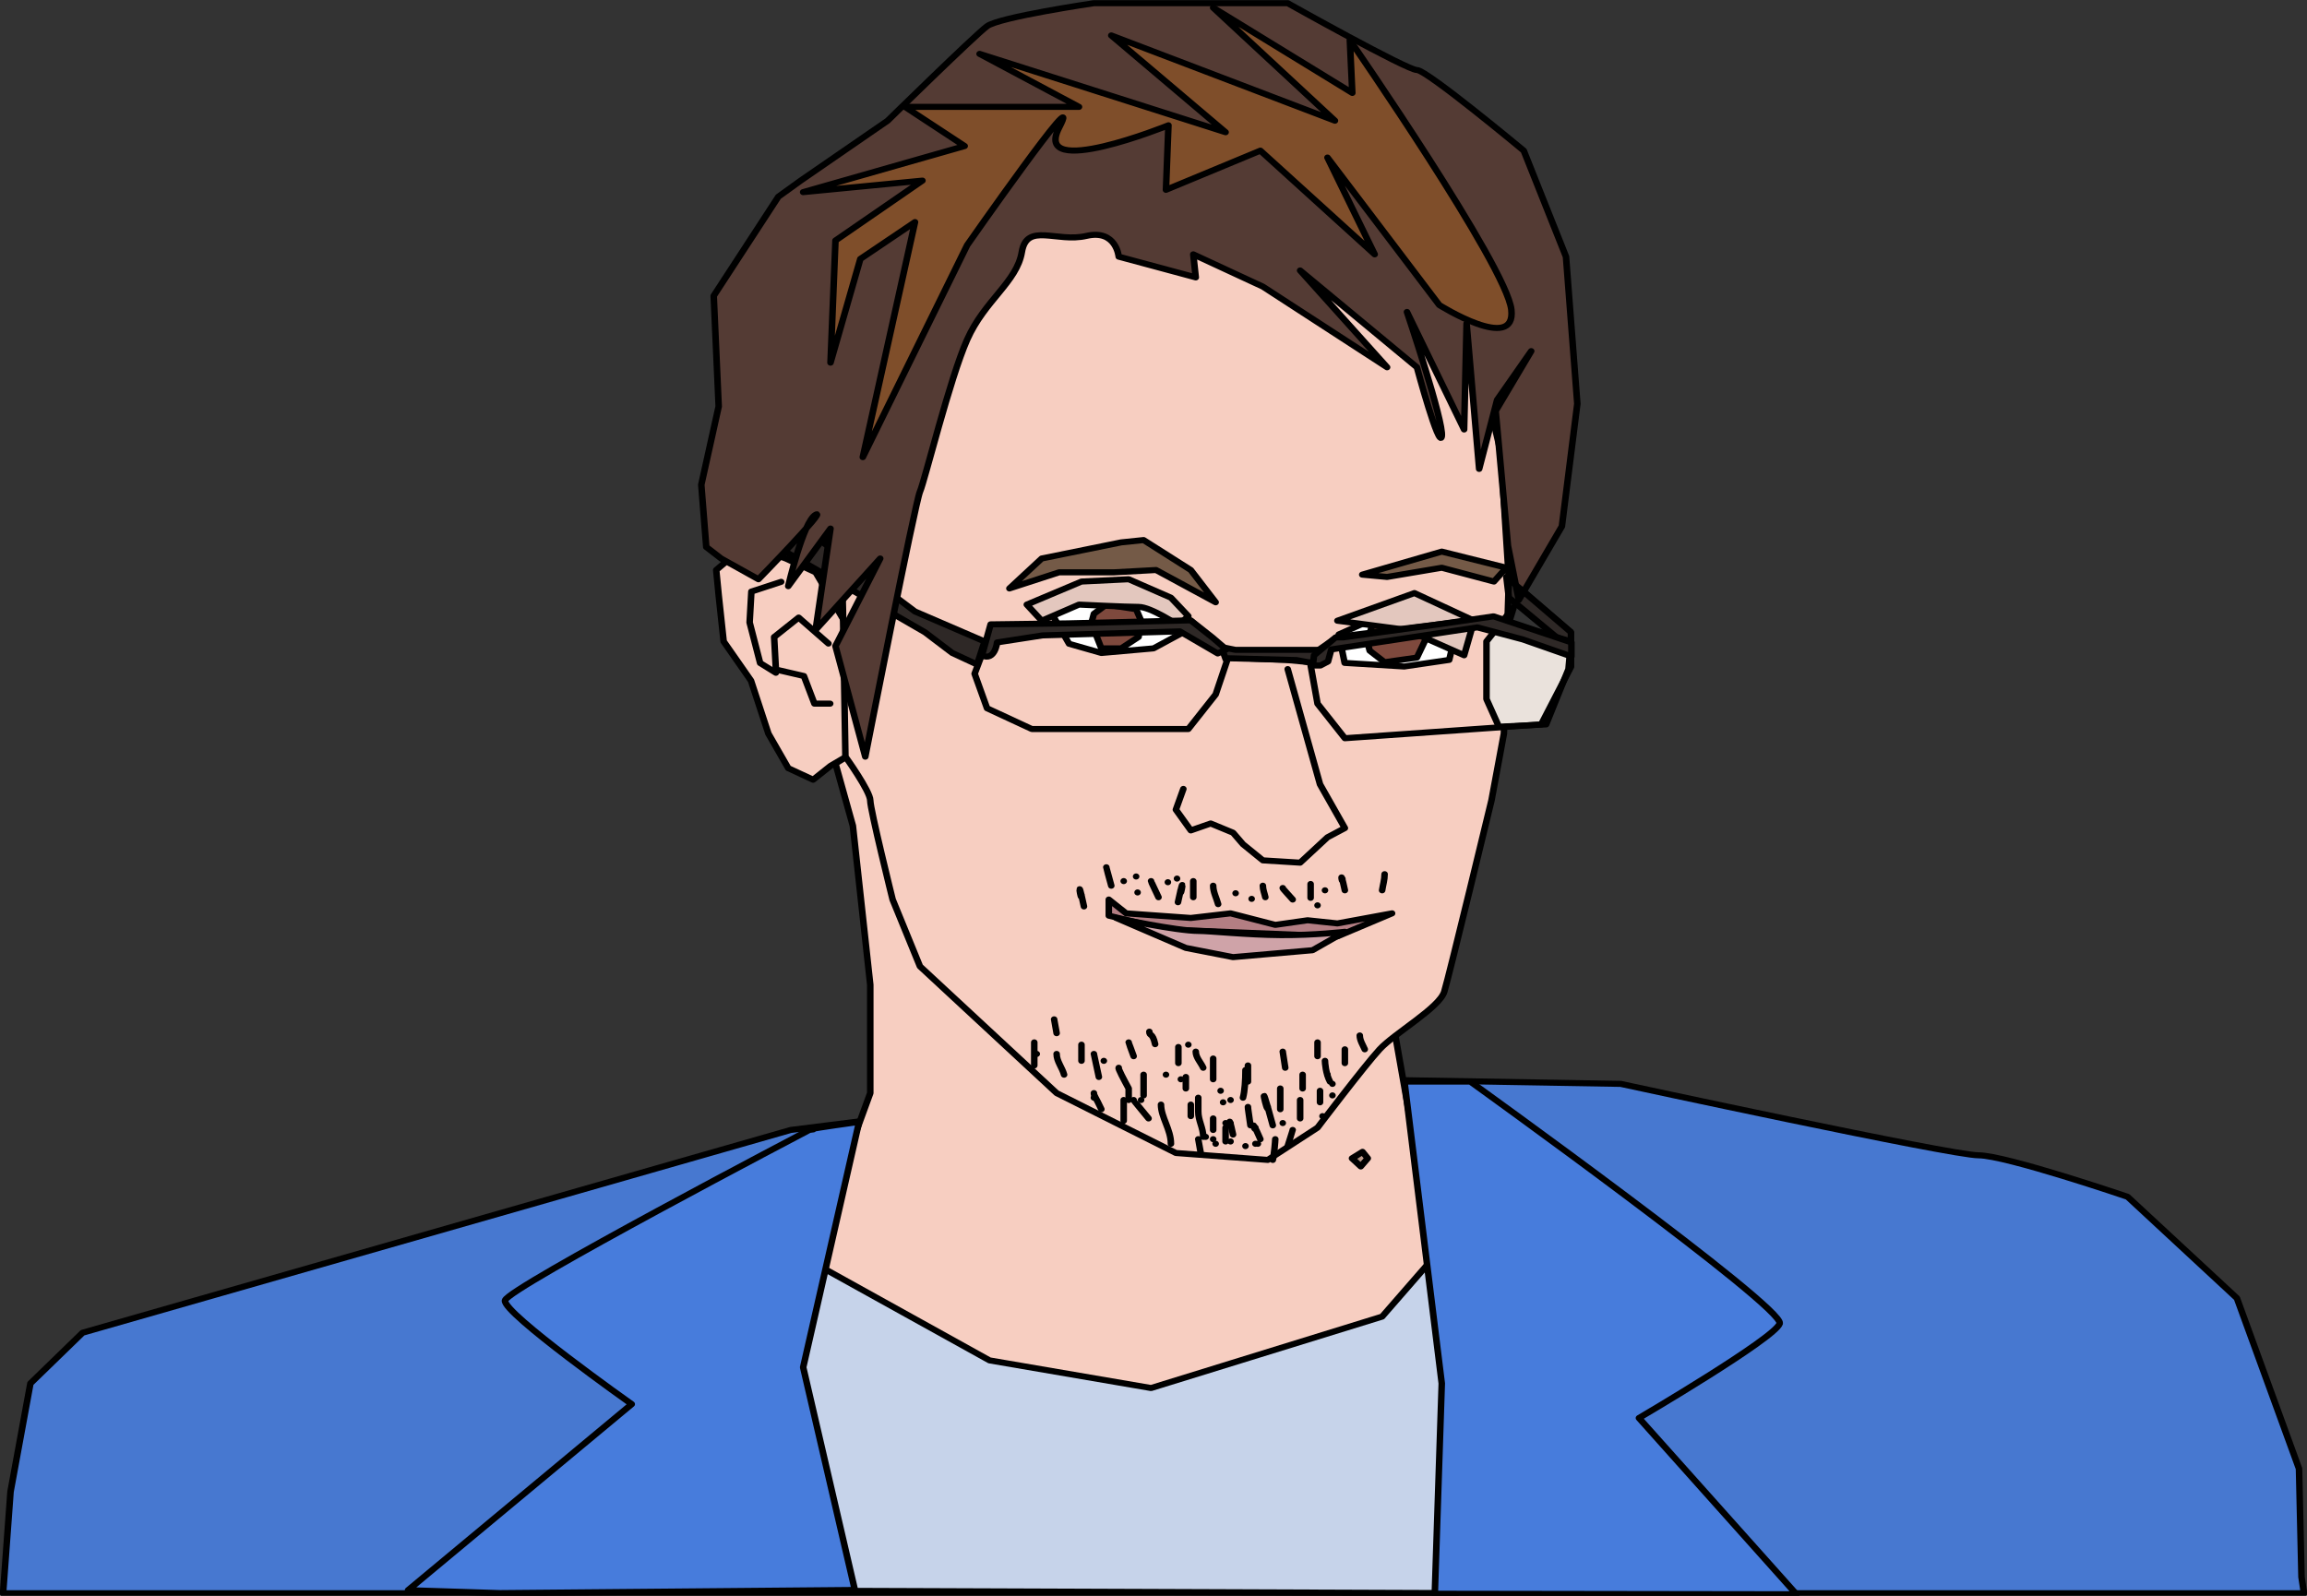 <?xml version="1.0" encoding="UTF-8"?>
<svg version="1.0" viewBox="0 0 1710.7 1183.6" xmlns="http://www.w3.org/2000/svg">
 <rect x="0" y="0" width="1710.7" height="1183.6" fill="#333333" stroke="none"/>
 <defs>
  <linearGradient id="a" x1="249.2" x2="259.43" y1="630.11" y2="630.11" gradientUnits="userSpaceOnUse">
   <stop stop-color="#745a47" offset="0"/>
   <stop stop-color="#745a47" stop-opacity="0" offset="1"/>
  </linearGradient>
 </defs>
 <g transform="translate(369.69 -56.535)">
  <g transform="matrix(1.616 0 0 1.499 227.73 -28.231)" stroke="#000">
   <path d="m-368.28 844.92l3.421-50.236 9.121-53.589 23.944-25.084 324.95-100.34 193.83-26.224 186.99 3.421s151.64 35.346 164.19 35.346 68.411 20.523 68.411 20.523l50.168 50.168 28.505 84.374 1.14 53.589 1.14 8.049h-1055.8z" fill="#4778d0" fill-rule="evenodd" stroke-linecap="round" stroke-linejoin="round" stroke-width="3"/>
   <path d="m-1.14 660.14l31.925 30.785 52.448 26.224 58.149 14.822 68.411-31.925 51.308-38.766 23.944-25.084 31.925 120.86-18.243 87.794-316.06-1.246-3.196-152.68 19.383-30.785z" fill="#c6d3ea" fill-rule="evenodd" stroke-linecap="round" stroke-linejoin="round" stroke-width="3"/>
   <path d="m-26.224 663.56l110.6 66.131 74.112 13.682 106.04-35.346 23.944-29.645-39.906-244-216.64-44.467-27.364-50.168-13.682-6.841-18.243-6.841-13.682 12.542 1.14 12.542 2.28 22.804 12.542 19.383 7.981 26.224 9.121 17.103 11.402 5.701 7.981-6.841 12.542-7.981-10.262 6.841 7.981 30.785 7.981 78.673v53.589l-12.576 37.057-43.293 29.073z" fill="#f7cec1" fill-rule="evenodd" stroke-linecap="round" stroke-linejoin="round" stroke-width="3"/>
   <path d="m274.77 591.73l17.114 149.36-3.196 104.07 165.96 0.258-72.28-87.205s62.492-39.529 64.577-46.764c2.279-7.903-141.97-119.71-141.97-119.71l-30.208-0.003z" fill="#477cdc" fill-rule="evenodd" stroke-linecap="round" stroke-linejoin="round" stroke-width="3"/>
   <path d="m24.518 611.68l-25.658 121.43 23.72 110.18-162.82 1.556-42.203-1.458 102.63-92.038s-59.206-45.152-58.149-51.308c1.042-6.077 139.67-84.379 139.67-84.379 7.981-1.14-13.03 1.436 22.807-3.989z" fill="#477cdc" fill-rule="evenodd" stroke-linecap="round" stroke-linejoin="round" stroke-width="3"/>
   <path d="m312.08 344.08s28.956 25.739 32.174 26.658c3.217 0.919 6.435 3.677 6.435 3.677l0.919-5.975-38.608-35.851-0.919 11.491z" fill="#2e2826" fill-rule="evenodd" stroke-width="1px"/>
   <path d="m18.243 430.96s11.402 17.103 11.402 21.664 10.262 49.028 10.262 49.028l12.542 33.065 27.364 27.364 35.346 35.346 54.729 29.645 42.187 3.421 22.804-15.963s21.664-30.785 28.505-38.766c6.841-7.981 27.364-20.523 29.645-28.505 2.28-7.981 21.664-94.635 21.664-94.635l5.701-33.065 2.28-76.392s-3.421-55.869-3.421-60.43-30.785-134.54-30.785-134.54l-136.82-14.822-70.691 21.664-66.131 110.6 2.28 92.355 1.14 72.972z" fill="#f7cec1" fill-rule="evenodd" stroke-linecap="round" stroke-linejoin="round" stroke-width="3"/>
   <path d="m82.093 373.95l-31.925-14.822-64.744-52.387-8.22 14.381 77.525 48.268 12.542 10.262 11.402 5.701 3.421-11.402z" fill="#2e2826" fill-rule="evenodd" stroke-linecap="round" stroke-linejoin="round" stroke-width="3"/>
   <path d="m-12.542 153.9l-29.645 49.028 2.28 54.729-7.981 38.766 2.28 30.785 6.841 5.701 17.103 10.262s31.925-35.346 26.224-31.925c-5.701 3.421-12.542 35.346-12.542 35.346l19.383-28.505-6.841 50.168 29.645-35.346-20.523 43.327 13.682 54.729s22.804-125.42 25.084-131.12 13.682-55.869 21.664-75.252c7.981-19.383 22.804-28.505 25.084-43.327 2.28-14.822 15.963-4.561 29.645-7.981s14.822 10.262 14.822 10.262l35.346 10.262-1.14-11.402 31.925 15.963 57.009 39.906-39.906-47.888 53.589 47.888s10.262 41.047 11.402 34.206c1.14-6.841-15.963-61.57-15.963-61.57l26.224 58.149 1.14-52.448 5.76 71.954 8.242-34.131 15.643-24.141-16.304 29.581 5.642 66.754 4.96 26.805 19.783-36.449 7.081-60.648-5.2-72.791-19.383-52.448s-44.467-39.906-49.028-39.906c-4.561 0-59.29-33.065-59.29-33.065h-88.934s-43.327 6.841-49.028 11.402-45.607 46.748-45.607 46.748l-39.906 29.645-10.262 7.981z" fill="#543b34" fill-rule="evenodd" stroke-linecap="round" stroke-linejoin="round" stroke-width="3"/>
   <path d="m13.682 175.56l-2.28 60.43 13.682-51.308 25.084-18.243-23.944 116.3 47.888-104.9s54.729-84.374 42.187-58.149c-12.542 26.224 50.168-1.14 50.168-1.14l-1.14 31.925 43.327-19.383 52.448 51.308-21.664-47.888 51.308 72.972s35.346 23.944 33.065 2.28c-2.28-21.664-74.112-133.4-74.112-133.4l1.14 26.166-63.85-42.187 55.869 55.927-102.62-42.187 52.448 47.888-112.88-38.766 45.607 26.224h-79.813l27.364 19.383-74.112 22.804 54.729-5.701-39.906 29.645z" fill="#7f4e2a" fill-rule="evenodd" stroke-linecap="round" stroke-linejoin="round" stroke-width="3"/>
   <path d="m139.1 501.65l7.981 6.841 29.645 2.28 18.243-2.28 20.523 5.701 14.822-2.28 13.682 1.559 25.084-4.979-25.084 11.402-78.673-3.421-26.224-6.841v-7.981z" fill="#b37e83" fill-rule="evenodd" stroke-linecap="round" stroke-linejoin="round" stroke-width="3"/>
   <path d="m142.52 510.77l31.925 14.822 21.664 4.561 36.486-3.421 14.822-9.121s-13.873 1.757-29.373 1.653c-15.501-0.105-32.63-2.071-37.76-2.071s-14.572-1.606-22.73-3.211c-8.158-1.606-15.033-3.211-15.033-3.211z" fill="#cfa3a8" fill-rule="evenodd" stroke-linecap="round" stroke-linejoin="round" stroke-width="3"/>
   <path d="m173.31 446.92l-3.421 10.262 6.841 10.262 9.121-3.421 10.262 4.561 4.561 5.701 9.121 7.981 17.103 1.14 12.542-12.542 7.981-4.561-11.402-21.664-14.822-57.009" fill="none" stroke-linecap="round" stroke-linejoin="round" stroke-width="3"/>
   <path d="m111.74 357.99l9.121 17.103 14.822 4.561 23.944-2.28 13.682-7.981-1.14-9.121-30.785-12.542-29.645 10.262z" fill="#fff" fill-rule="evenodd" stroke-linecap="round" stroke-linejoin="round" stroke-width="3"/>
   <path d="m137.96 355.71l-5.701 4.561-1.14 4.561 4.561 12.542h9.121l7.981-5.701 1.14-7.981-2.28-5.701-13.682-2.28z" fill="#7e493d" fill-rule="evenodd" stroke-linecap="round" stroke-linejoin="round" stroke-width="3"/>
   <path d="m144.8 324.92l-36.486 7.981-14.822 14.822 22.804-7.981h25.084l19.383-1.14 27.364 15.963-11.402-15.963-21.664-14.822-10.262 1.14z" fill="#745a47" fill-rule="evenodd" stroke-linecap="round" stroke-linejoin="round" stroke-width="3"/>
   <path d="m101.48 355.71l25.084-11.402 21.664-1.14 19.383 9.121 7.981 9.121-4.561 4.561s-12.542-9.121-18.243-9.121c-5.701 0-27.364-1.14-27.364-1.14l-17.103 7.981-6.841-7.981z" fill="#e3c7be" fill-rule="evenodd" stroke-linecap="round" stroke-linejoin="round" stroke-width="3"/>
   <path d="m255.4 340.89l36.486-11.402 29.645 7.981-5.701 6.841-23.944-6.841-25.084 4.561-11.402-1.14z" fill="#745a47" fill-rule="evenodd" stroke-linecap="round" stroke-linejoin="round" stroke-width="3"/>
   <path d="m324.95 356.85l-12.542 17.103v28.505l5.701 13.682 21.664-1.14 10.262-27.364 1.14-13.682-28.505-9.121 2.28-7.981z" fill="#eae2dc" fill-rule="evenodd" stroke-linecap="round" stroke-linejoin="round" stroke-width="3"/>
   <path d="m265.66 360.27l-21.02 10.208 2.683 14.084 27.311 1.784 20.671-3.273 2.28-10.262-19.383-13.682-12.542 1.14z" fill="#fff" fill-rule="evenodd" stroke-linecap="round" stroke-linejoin="round" stroke-width="3"/>
   <path d="m259.96 365.97l-2.28 7.981 1.14 4.561 6.841 5.701 14.822-2.28 4.561-10.262-6.841-7.981-18.243 2.28z" fill="#7e493d" fill-rule="evenodd" stroke-linecap="round" stroke-linejoin="round" stroke-width="3"/>
   <path d="m244 363.69l35.346-13.682 27.364 13.682-4.561 17.103-26.224-12.542-31.925-4.561z" fill="#e3c7be" fill-rule="evenodd" stroke-linecap="round" stroke-linejoin="round" stroke-width="3"/>
   <path d="m85.514 367.11l-7.981 22.804 5.701 17.103 20.523 10.262h71.832l12.542-17.103 5.701-18.243 26.224 1.14 11.402 1.14 3.421 20.523 12.542 17.103 90.075-6.841 13.682-28.505v-17.103l-29.645-27.364 1.14 10.262 21.664 19.383-31.925-9.121-68.411 9.121-9.121 6.841h-42.187l-15.963-14.822-91.215 3.421z" fill="none" stroke-linecap="round" stroke-linejoin="round" stroke-width="3"/>
   <path d="m126.56 573.48v7.981" fill="none" stroke-linecap="round" stroke-linejoin="round" stroke-width="3"/>
   <path d="m136.82 581.47v0z" fill="none" stroke-linecap="round" stroke-linejoin="round" stroke-width="3"/>
   <path d="m143.66 584.89c-0.449 0.238 2.343 5.826 4.561 10.262v5.701" fill="none" stroke-linecap="round" stroke-linejoin="round" stroke-width="3"/>
   <path d="m176.73 603.13v5.701" fill="none" stroke-linecap="round" stroke-linejoin="round" stroke-width="3"/>
   <path d="m163.05 603.13c0 6.217 4.561 12.312 4.561 19.383" fill="none" stroke-linecap="round" stroke-linejoin="round" stroke-width="3"/>
   <path d="m192.69 612.25v0z" fill="none" stroke-linecap="round" stroke-linejoin="round" stroke-width="3"/>
   <path d="m183.57 619.09v0z" fill="none" stroke-linecap="round" stroke-linejoin="round" stroke-width="3"/>
   <path d="m202.95 604.27c0 1.08 0.281 2.247 1.14 9.121" fill="none" stroke-linecap="round" stroke-linejoin="round" stroke-width="3"/>
   <path d="m218.92 612.25v0z" fill="none" stroke-linecap="round" stroke-linejoin="round" stroke-width="3"/>
   <path d="m207.51 622.51v0z" fill="none" stroke-linecap="round" stroke-linejoin="round" stroke-width="3"/>
   <path d="m186.99 609.97v5.701" fill="none" stroke-linecap="round" stroke-linejoin="round" stroke-width="3"/>
   <path d="m191.55 601.99v0z" fill="none" stroke-linecap="round" stroke-linejoin="round" stroke-width="3"/>
   <path d="m194.97 600.85v0z" fill="none" stroke-linecap="round" stroke-linejoin="round" stroke-width="3"/>
   <path d="m217.78 595.15v10.262" fill="none" stroke-linecap="round" stroke-linejoin="round" stroke-width="3"/>
   <path d="m212.07 604.27c0 5.501-5.239-20.955 2.28 9.121" fill="none" stroke-linecap="round" stroke-linejoin="round" stroke-width="3"/>
   <path d="m201.81 623.65v0z" fill="none" stroke-linecap="round" stroke-linejoin="round" stroke-width="3"/>
   <path d="m194.97 621.37v0z" fill="none" stroke-linecap="round" stroke-linejoin="round" stroke-width="3"/>
   <path d="m180.15 620.23c0 0.208 0.804 4.823 1.14 6.841" fill="none" stroke-linecap="round" stroke-linejoin="round" stroke-width="3"/>
   <path d="m186.99 620.23v0z" fill="none" stroke-linecap="round" stroke-linejoin="round" stroke-width="3"/>
   <path d="m194.97 612.25c0 3.821-1.404-7.019 1.14 5.701" fill="none" stroke-linecap="round" stroke-linejoin="round" stroke-width="3"/>
   <path d="m226.9 600.85v9.121" fill="none" stroke-linecap="round" stroke-linejoin="round" stroke-width="3"/>
   <path d="m241.72 592.87v0z" fill="none" stroke-linecap="round" stroke-linejoin="round" stroke-width="3"/>
   <path d="m238.3 581.47c0 0.886 0.366 6.433 2.28 10.262" fill="none" stroke-linecap="round" stroke-linejoin="round" stroke-width="3"/>
   <path d="m247.42 575.77v6.841" fill="none" stroke-linecap="round" stroke-linejoin="round" stroke-width="3"/>
   <path d="m254.26 568.92c0 2.398 1.459 4.789 2.28 6.841" fill="none" stroke-linecap="round" stroke-linejoin="round" stroke-width="3"/>
   <path d="m239.44 588.31v0z" fill="none" stroke-linecap="round" stroke-linejoin="round" stroke-width="3"/>
   <path d="m241.72 598.57v0z" fill="none" stroke-linecap="round" stroke-linejoin="round" stroke-width="3"/>
   <path d="m218.92 576.91c0 0.073 0.662 4.632 1.14 7.981" fill="none" stroke-linecap="round" stroke-linejoin="round" stroke-width="3"/>
   <path d="m186.99 580.33v10.262" fill="none" stroke-linecap="round" stroke-linejoin="round" stroke-width="3"/>
   <path d="m165.33 588.31v0z" fill="none" stroke-linecap="round" stroke-linejoin="round" stroke-width="3"/>
   <path d="m172.17 590.59v0z" fill="none" stroke-linecap="round" stroke-linejoin="round" stroke-width="3"/>
   <path d="m201.81 586.03c0 4.926-0.33 10.443-1.14 13.682" fill="none" stroke-linecap="round" stroke-linejoin="round" stroke-width="3"/>
   <path d="m190.41 596.29v0z" fill="none" stroke-linecap="round" stroke-linejoin="round" stroke-width="3"/>
   <path d="m106.04 578.05v0z" fill="none" stroke-linecap="round" stroke-linejoin="round" stroke-width="3"/>
   <path d="m114.02 560.94c0 0.061 0.397 2.383 1.14 6.841" fill="none" stroke-linecap="round" stroke-linejoin="round" stroke-width="3"/>
   <path d="m104.9 572.34v11.402" fill="none" stroke-linecap="round" stroke-linejoin="round" stroke-width="3"/>
   <path d="m115.16 578.05c0 3.606 2.546 6.764 3.421 10.262" fill="none" stroke-linecap="round" stroke-linejoin="round" stroke-width="3"/>
   <path d="m132.26 599.71v0z" fill="none" stroke-linecap="round" stroke-linejoin="round" stroke-width="3"/>
   <path d="m145.94 600.85v10.262" fill="none" stroke-linecap="round" stroke-linejoin="round" stroke-width="3"/>
   <path d="m132.26 597.43c0 1.338 0.893 2.083 3.421 7.981" fill="none" stroke-linecap="round" stroke-linejoin="round" stroke-width="3"/>
   <path d="m132.26 578.05c0 0.146 1.431 7.158 2.28 11.402" fill="none" stroke-linecap="round" stroke-linejoin="round" stroke-width="3"/>
   <path d="m157.71 567.04c0 2.348 1.45 0.191 2.648 6.185" fill="none" stroke-linecap="round" stroke-linejoin="round" stroke-width="3"/>
   <path d="m174.45 589.45v5.701" fill="none" stroke-linecap="round" stroke-linejoin="round" stroke-width="3"/>
   <path d="m153.92 600.85v0z" fill="none" stroke-linecap="round" stroke-linejoin="round" stroke-width="3"/>
   <path d="m148.22 572.34c0 0.225 1.146 3.437 2.28 6.841" fill="none" stroke-linecap="round" stroke-linejoin="round" stroke-width="3"/>
   <path d="m175.59 573.48v0z" fill="none" stroke-linecap="round" stroke-linejoin="round" stroke-width="3"/>
   <path d="m171.03 574.62v7.981" fill="none" stroke-linecap="round" stroke-linejoin="round" stroke-width="3"/>
   <path d="m179.01 576.91c0 2.894 2.28 5.321 3.421 7.981" fill="none" stroke-linecap="round" stroke-linejoin="round" stroke-width="3"/>
   <path d="m155.07 588.31v10.262" fill="none" stroke-linecap="round" stroke-linejoin="round" stroke-width="3"/>
   <path d="m150.5 600.85c0 0.278 4.285 5.713 6.841 9.121" fill="none" stroke-linecap="round" stroke-linejoin="round" stroke-width="3"/>
   <path d="m137.96 485.69c0 0.224 1.384 5.535 2.28 9.121" fill="none" stroke-linecap="round" stroke-linejoin="round" stroke-width="3"/>
   <path d="m145.94 492.53v0z" fill="none" stroke-linecap="round" stroke-linejoin="round" stroke-width="3"/>
   <path d="m158.49 492.53c0 0.282 2.139 4.991 3.421 7.981" fill="none" stroke-linecap="round" stroke-linejoin="round" stroke-width="3"/>
   <path d="m170.4 491.29v0z" fill="none" stroke-linecap="round" stroke-linejoin="round" stroke-width="3"/>
   <path d="m186.99 494.81c0 3.134 1.52 6.081 2.28 9.121" fill="none" stroke-linecap="round" stroke-linejoin="round" stroke-width="3"/>
   <path d="m209.79 494.81c0 1.938 0.76 3.801 1.14 5.701" fill="none" stroke-linecap="round" stroke-linejoin="round" stroke-width="3"/>
   <path d="m218.92 495.95c0 0.398 2.877 3.596 4.561 5.701" fill="none" stroke-linecap="round" stroke-linejoin="round" stroke-width="3"/>
   <path d="m234.88 504.53v0z" fill="none" stroke-linecap="round" stroke-linejoin="round" stroke-width="3"/>
   <path d="m238.3 497.09v0z" fill="none" stroke-linecap="round" stroke-linejoin="round" stroke-width="3"/>
   <path d="m246.28 491.39c0 3.821-1.404-7.019 1.14 5.701" fill="none" stroke-linecap="round" stroke-linejoin="round" stroke-width="3"/>
   <path d="m166.21 493.08v0z" fill="none" stroke-linecap="round" stroke-linejoin="round" stroke-width="3"/>
   <path d="m177.87 492.53v7.981" fill="none" stroke-linecap="round" stroke-linejoin="round" stroke-width="3"/>
   <path d="m171.98 497.29c0 4.984 2.513-12.564-1.14 5.701" fill="none" stroke-linecap="round" stroke-linejoin="round" stroke-width="3"/>
   <path d="m151.64 490.25v0z" fill="none" stroke-linecap="round" stroke-linejoin="round" stroke-width="3"/>
   <path d="m152.31 498.14v0z" fill="none" stroke-linecap="round" stroke-linejoin="round" stroke-width="3"/>
   <path d="m126.56 499.37c0 4.984-2.513-12.564 1.14 5.701" fill="none" stroke-linecap="round" stroke-linejoin="round" stroke-width="3"/>
   <path d="m265.66 489.11c0 2.687-0.76 5.321-1.14 7.981" fill="none" stroke-linecap="round" stroke-linejoin="round" stroke-width="3"/>
   <path d="m231.71 493.97v6.841" fill="none" stroke-linecap="round" stroke-linejoin="round" stroke-width="3"/>
   <path d="m180.15 599.71v6.841c0 4.533 2.28 8.014 2.28 12.542" fill="none" stroke-linecap="round" stroke-linejoin="round" stroke-width="3"/>
   <path d="m188.13 622.51v0z" fill="none" stroke-linecap="round" stroke-linejoin="round" stroke-width="3"/>
   <path d="m206.37 614.53c0 3.332-3.038-7.594 2.28 5.701" fill="none" stroke-linecap="round" stroke-linejoin="round" stroke-width="3"/>
   <path d="m237.16 608.83v0z" fill="none" stroke-linecap="round" stroke-linejoin="round" stroke-width="3"/>
   <path d="m215.49 620.23c0 0.817-0.515 7.762-1.14 10.262" fill="none" stroke-linecap="round" stroke-linejoin="round" stroke-width="3"/>
   <path d="m236.02 596.29v5.701" fill="none" stroke-linecap="round" stroke-linejoin="round" stroke-width="3"/>
   <path d="m228.04 588.31v6.841" fill="none" stroke-linecap="round" stroke-linejoin="round" stroke-width="3"/>
   <path d="m234.88 572.34v6.841" fill="none" stroke-linecap="round" stroke-linejoin="round" stroke-width="3"/>
   <path d="m202.95 583.75v7.981" fill="none" stroke-linecap="round" stroke-linejoin="round" stroke-width="3"/>
   <path d="m223.48 615.67c0 0.027-1.368 4.788-2.28 7.981" fill="none" stroke-linecap="round" stroke-linejoin="round" stroke-width="3"/>
   <path d="m192.69 614.53v6.841" fill="none" stroke-linecap="round" stroke-linejoin="round" stroke-width="3"/>
   <path d="m206.37 622.51v0z" fill="none" stroke-linecap="round" stroke-linejoin="round" stroke-width="3"/>
   <path d="m250.7 629.71l4.018 4.018 3.214-4.018-2.411-3.214-4.821 3.214z" fill="url(#a)" fill-rule="evenodd" stroke-linecap="round" stroke-linejoin="round" stroke-width="3"/>
   <path d="m10.446 374.99l-13.66-12.856-11.249 9.642 0.804 16.071 12.856 3.214 4.821 13.66h7.232" fill="none" stroke-linecap="round" stroke-linejoin="round" stroke-width="3"/>
   <path d="m-11.249 344.45l-13.66 4.821-0.804 15.267 4.821 20.088 7.232 4.821" fill="none" stroke-linecap="round" stroke-linejoin="round" stroke-width="3"/>
   <path d="m190.74 376.72l1.839 5.516 32.633 0.919 6.894 1.379 4.137-6.435h-39.068l-6.435-1.379z" fill="#2e2826" fill-rule="evenodd" stroke-width="3"/>
   <path d="m80.896 380.88c5.955 2.978 6.948-6.452 6.948-6.452l20.844-3.474 63.029-1.985 17.37 10.918 3.97-1.985-6.452-5.955-9.926-8.437-56.578 1.489-35.237 0.496-3.97 15.385z" fill="#2e2826" fill-rule="evenodd" stroke-linecap="round" stroke-linejoin="round" stroke-width="3"/>
   <path d="m232.76 385.84h3.474l3.474-1.985 1.489-5.955 67-10.918 20.844 5.955 22.333 8.437v-6.948l-35.733-12.904-25.311 3.97-43.674 6.452h-3.474l-9.926 8.933-0.496 4.963z" fill="#2e2826" fill-rule="evenodd" stroke-linecap="round" stroke-linejoin="round" stroke-width="3"/>
   <path d="m197.29 498.54v0z" fill="none" stroke-linecap="round" stroke-linejoin="round" stroke-width="3"/>
   <path d="m204.65 501.32v0z" fill="none" stroke-linecap="round" stroke-linejoin="round" stroke-width="3"/>
  </g>
 </g>
</svg>

